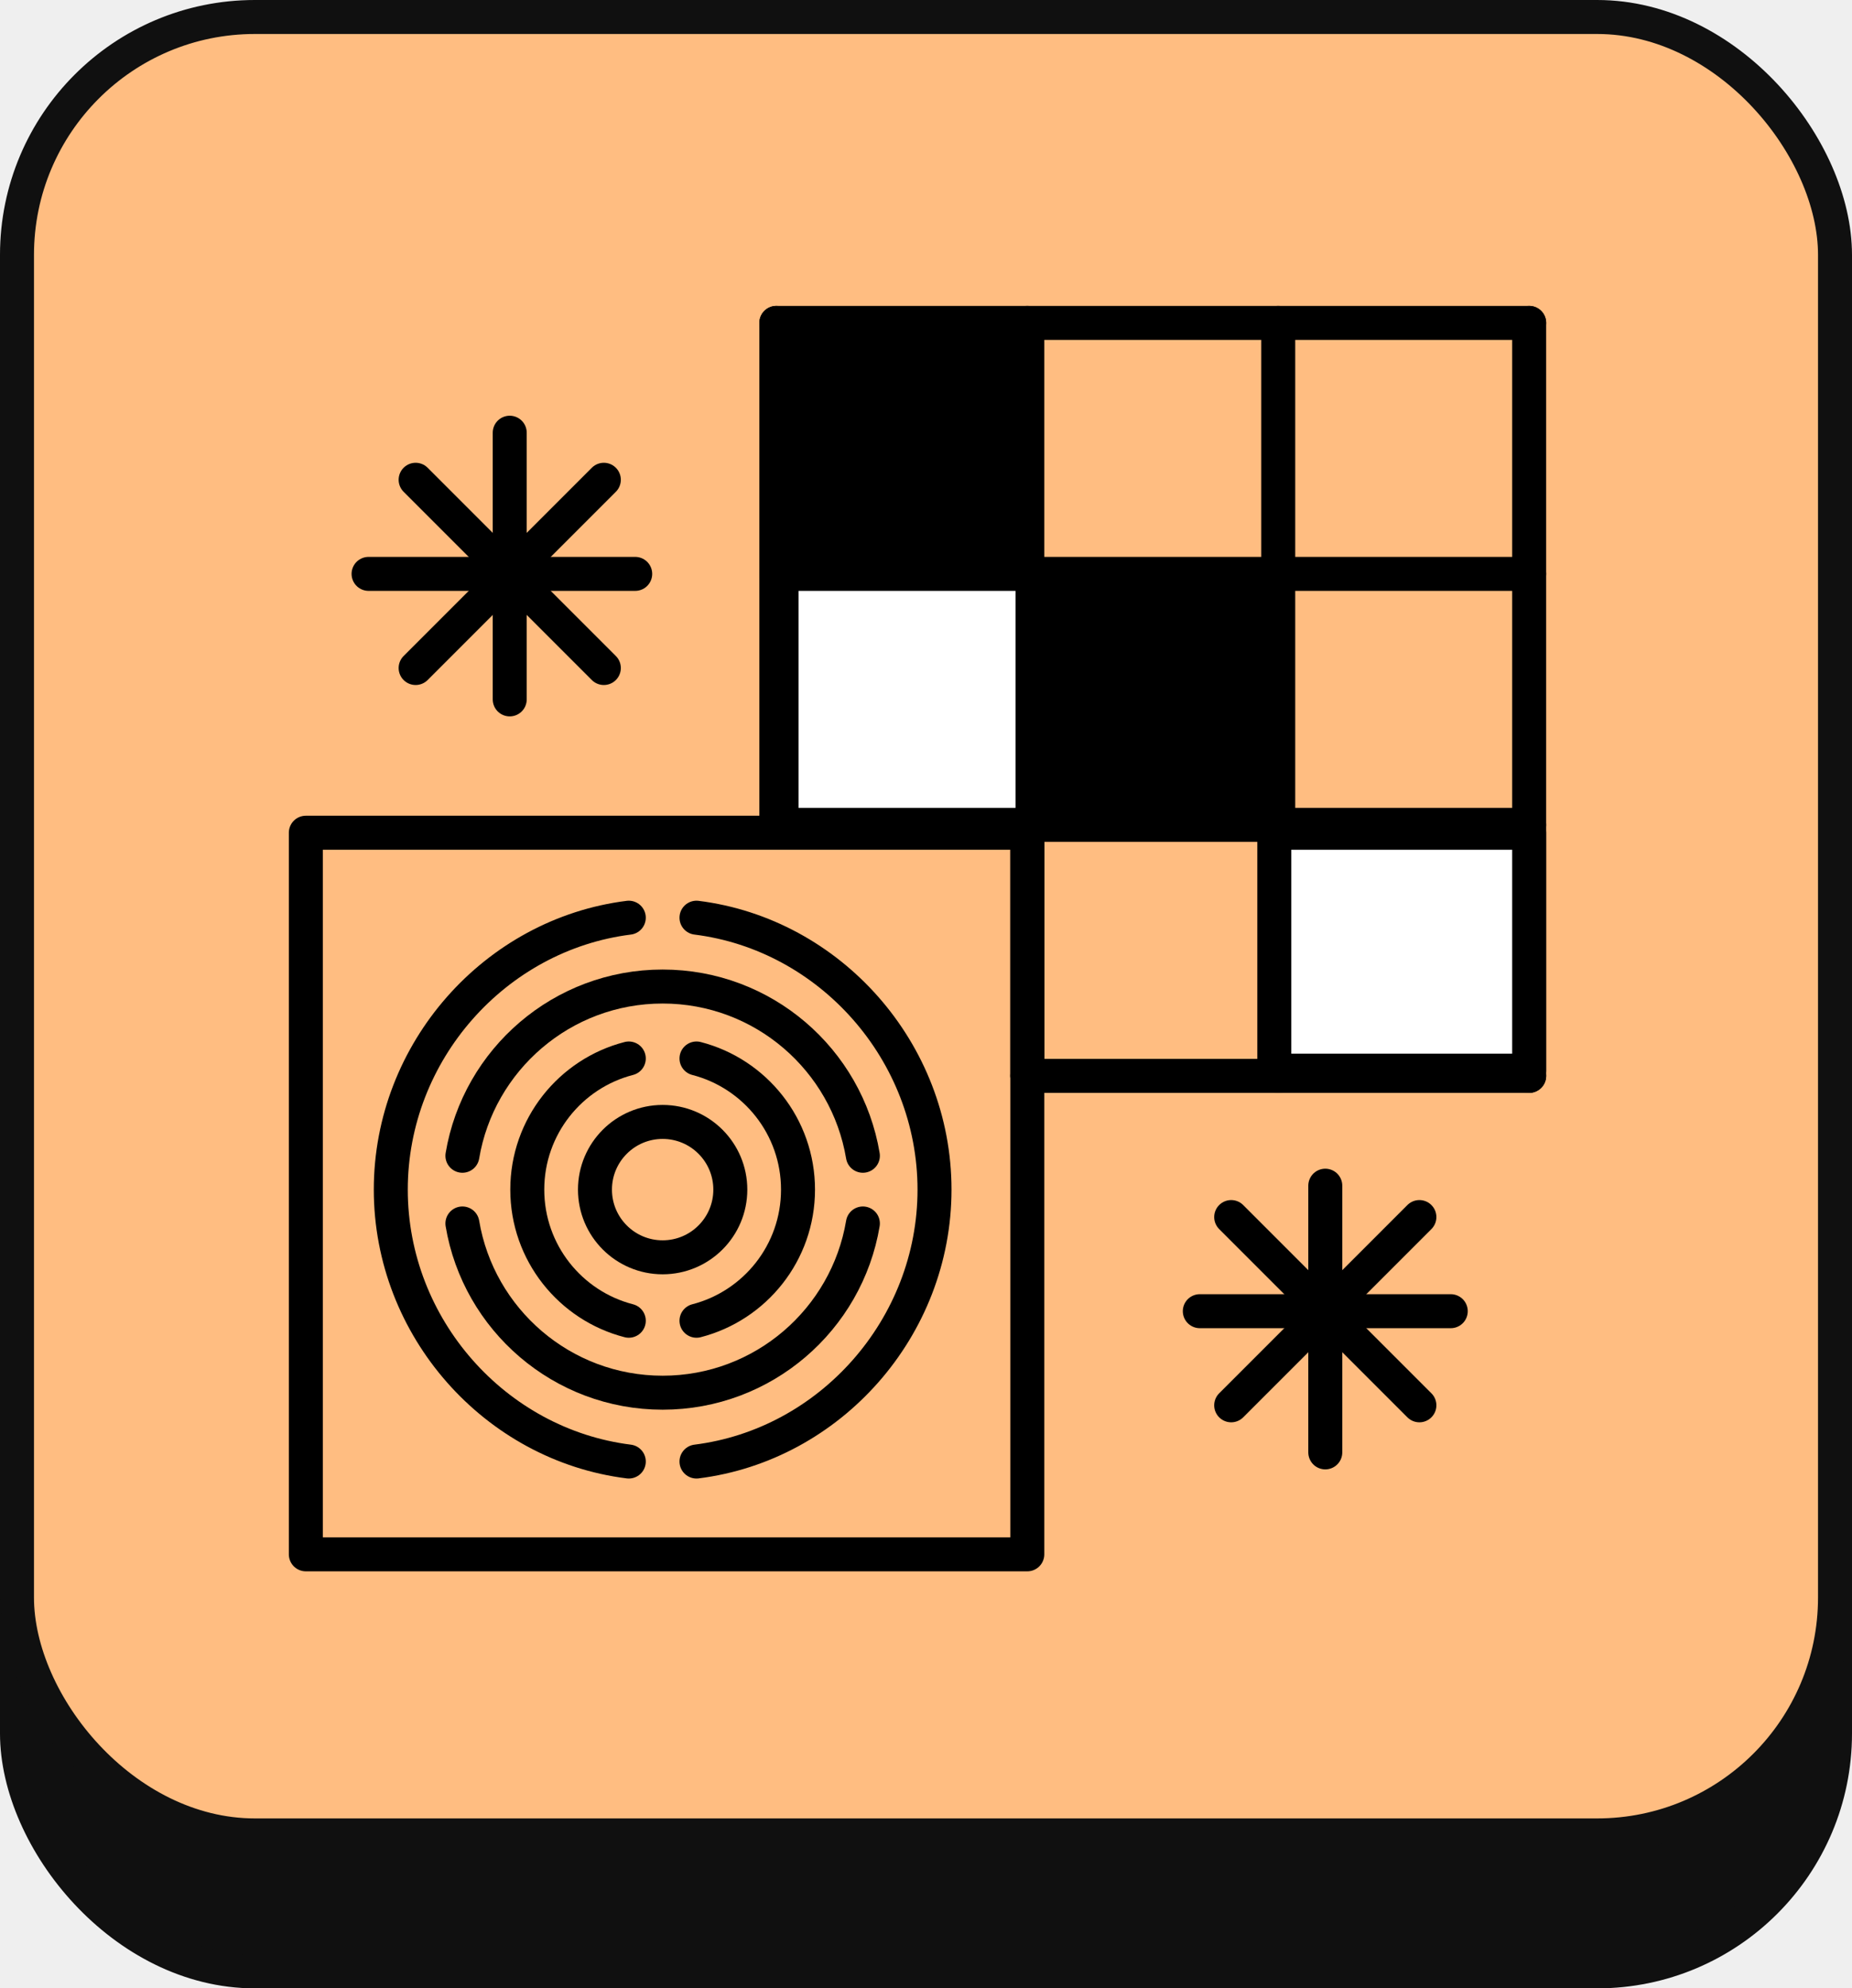 <svg width="109" height="117" viewBox="0 0 109 117" fill="none" xmlns="http://www.w3.org/2000/svg">
<rect width="109" height="117" fill="#EFEFEF"/>
<rect x="1" y="9" width="107" height="107" rx="14" fill="#101010" stroke="#101010" stroke-width="2"/>
<rect x="1" y="1" width="107" height="107" rx="14" fill="#FFBD81" stroke="#101010" stroke-width="2"/>
<path d="M45.692 48.538V19" stroke="black" stroke-width="2" stroke-miterlimit="10" stroke-linecap="round" stroke-linejoin="round"/>
<path d="M60.462 19V63.308" stroke="black" stroke-width="2" stroke-miterlimit="10" stroke-linecap="round" stroke-linejoin="round"/>
<path d="M75.231 19V63.308" stroke="black" stroke-width="2" stroke-miterlimit="10" stroke-linecap="round" stroke-linejoin="round"/>
<path d="M90 19V63.308" stroke="black" stroke-width="2" stroke-miterlimit="10" stroke-linecap="round" stroke-linejoin="round"/>
<path d="M90 19H45.692" stroke="black" stroke-width="2" stroke-miterlimit="10" stroke-linecap="round" stroke-linejoin="round"/>
<path d="M90 33.769H45.692" stroke="black" stroke-width="2" stroke-miterlimit="10" stroke-linecap="round" stroke-linejoin="round"/>
<path d="M90 48.538H45.692" stroke="black" stroke-width="2" stroke-miterlimit="10" stroke-linecap="round" stroke-linejoin="round"/>
<path d="M90 63.308H60.462" stroke="black" stroke-width="2" stroke-miterlimit="10" stroke-linecap="round" stroke-linejoin="round"/>
<path d="M75.231 33.77H60.462V48.539H75.231V33.77Z" fill="black"/>
<path d="M60.769 33.77H46V48.539H60.769V33.77Z" fill="white" stroke="black" stroke-width="2" stroke-linejoin="round"/>
<path d="M90 49H75V63H90V49Z" fill="white" stroke="black" stroke-width="2" stroke-linejoin="round"/>
<path d="M60.462 19H45.692V33.769H60.462V19Z" fill="black"/>
<path d="M60.462 48.999H18V91.461H60.462V48.999Z" stroke="black" stroke-width="2" stroke-miterlimit="10" stroke-linecap="round" stroke-linejoin="round"/>
<path d="M78 69.769V85.462" stroke="black" stroke-width="2" stroke-miterlimit="10" stroke-linecap="round" stroke-linejoin="round"/>
<path d="M85.385 77.154H70.615" stroke="black" stroke-width="2" stroke-miterlimit="10" stroke-linecap="round" stroke-linejoin="round"/>
<path d="M72.462 71.615L83.539 82.692" stroke="black" stroke-width="2" stroke-miterlimit="10" stroke-linecap="round" stroke-linejoin="round"/>
<path d="M83.539 71.615L72.462 82.692" stroke="black" stroke-width="2" stroke-miterlimit="10" stroke-linecap="round" stroke-linejoin="round"/>
<path d="M30 25.462V41.154" stroke="black" stroke-width="2" stroke-miterlimit="10" stroke-linecap="round" stroke-linejoin="round"/>
<path d="M37.385 33.769H21.692" stroke="black" stroke-width="2" stroke-miterlimit="10" stroke-linecap="round" stroke-linejoin="round"/>
<path d="M24.462 28.231L35.539 39.308" stroke="black" stroke-width="2" stroke-miterlimit="10" stroke-linecap="round" stroke-linejoin="round"/>
<path d="M35.539 28.231L24.462 39.308" stroke="black" stroke-width="2" stroke-miterlimit="10" stroke-linecap="round" stroke-linejoin="round"/>
<path d="M40.992 54C48.852 54.98 55.001 61.875 55.001 70C55.001 78.125 48.852 85.02 40.992 86" stroke="black" stroke-width="2" stroke-miterlimit="10" stroke-linecap="round" stroke-linejoin="round"/>
<path d="M37.008 86C29.148 85.02 23 78.125 23 70C23 61.875 29.148 54.98 37.008 54" stroke="black" stroke-width="2" stroke-miterlimit="10" stroke-linecap="round" stroke-linejoin="round"/>
<path d="M50.785 71.992C49.837 77.644 44.921 81.95 39 81.95C33.078 81.95 28.163 77.644 27.215 71.992" stroke="black" stroke-width="2" stroke-miterlimit="10" stroke-linecap="round" stroke-linejoin="round"/>
<path d="M27.215 68.008C28.163 62.356 33.078 58.05 39 58.05C44.921 58.05 49.837 62.356 50.785 68.008" stroke="black" stroke-width="2" stroke-miterlimit="10" stroke-linecap="round" stroke-linejoin="round"/>
<path d="M40.992 62.284C44.428 63.169 46.967 66.288 46.967 70C46.967 73.712 44.428 76.831 40.992 77.716" stroke="black" stroke-width="2" stroke-miterlimit="10" stroke-linecap="round" stroke-linejoin="round"/>
<path d="M37.008 77.716C33.572 76.831 31.033 73.712 31.033 70C31.033 66.288 33.572 63.169 37.008 62.284" stroke="black" stroke-width="2" stroke-miterlimit="10" stroke-linecap="round" stroke-linejoin="round"/>
<path d="M39 73.983C41.2 73.983 42.983 72.2 42.983 70C42.983 67.8 41.2 66.017 39 66.017C36.8 66.017 35.017 67.8 35.017 70C35.017 72.2 36.8 73.983 39 73.983Z" stroke="black" stroke-width="2" stroke-miterlimit="10" stroke-linecap="round" stroke-linejoin="round"/>
</svg>
